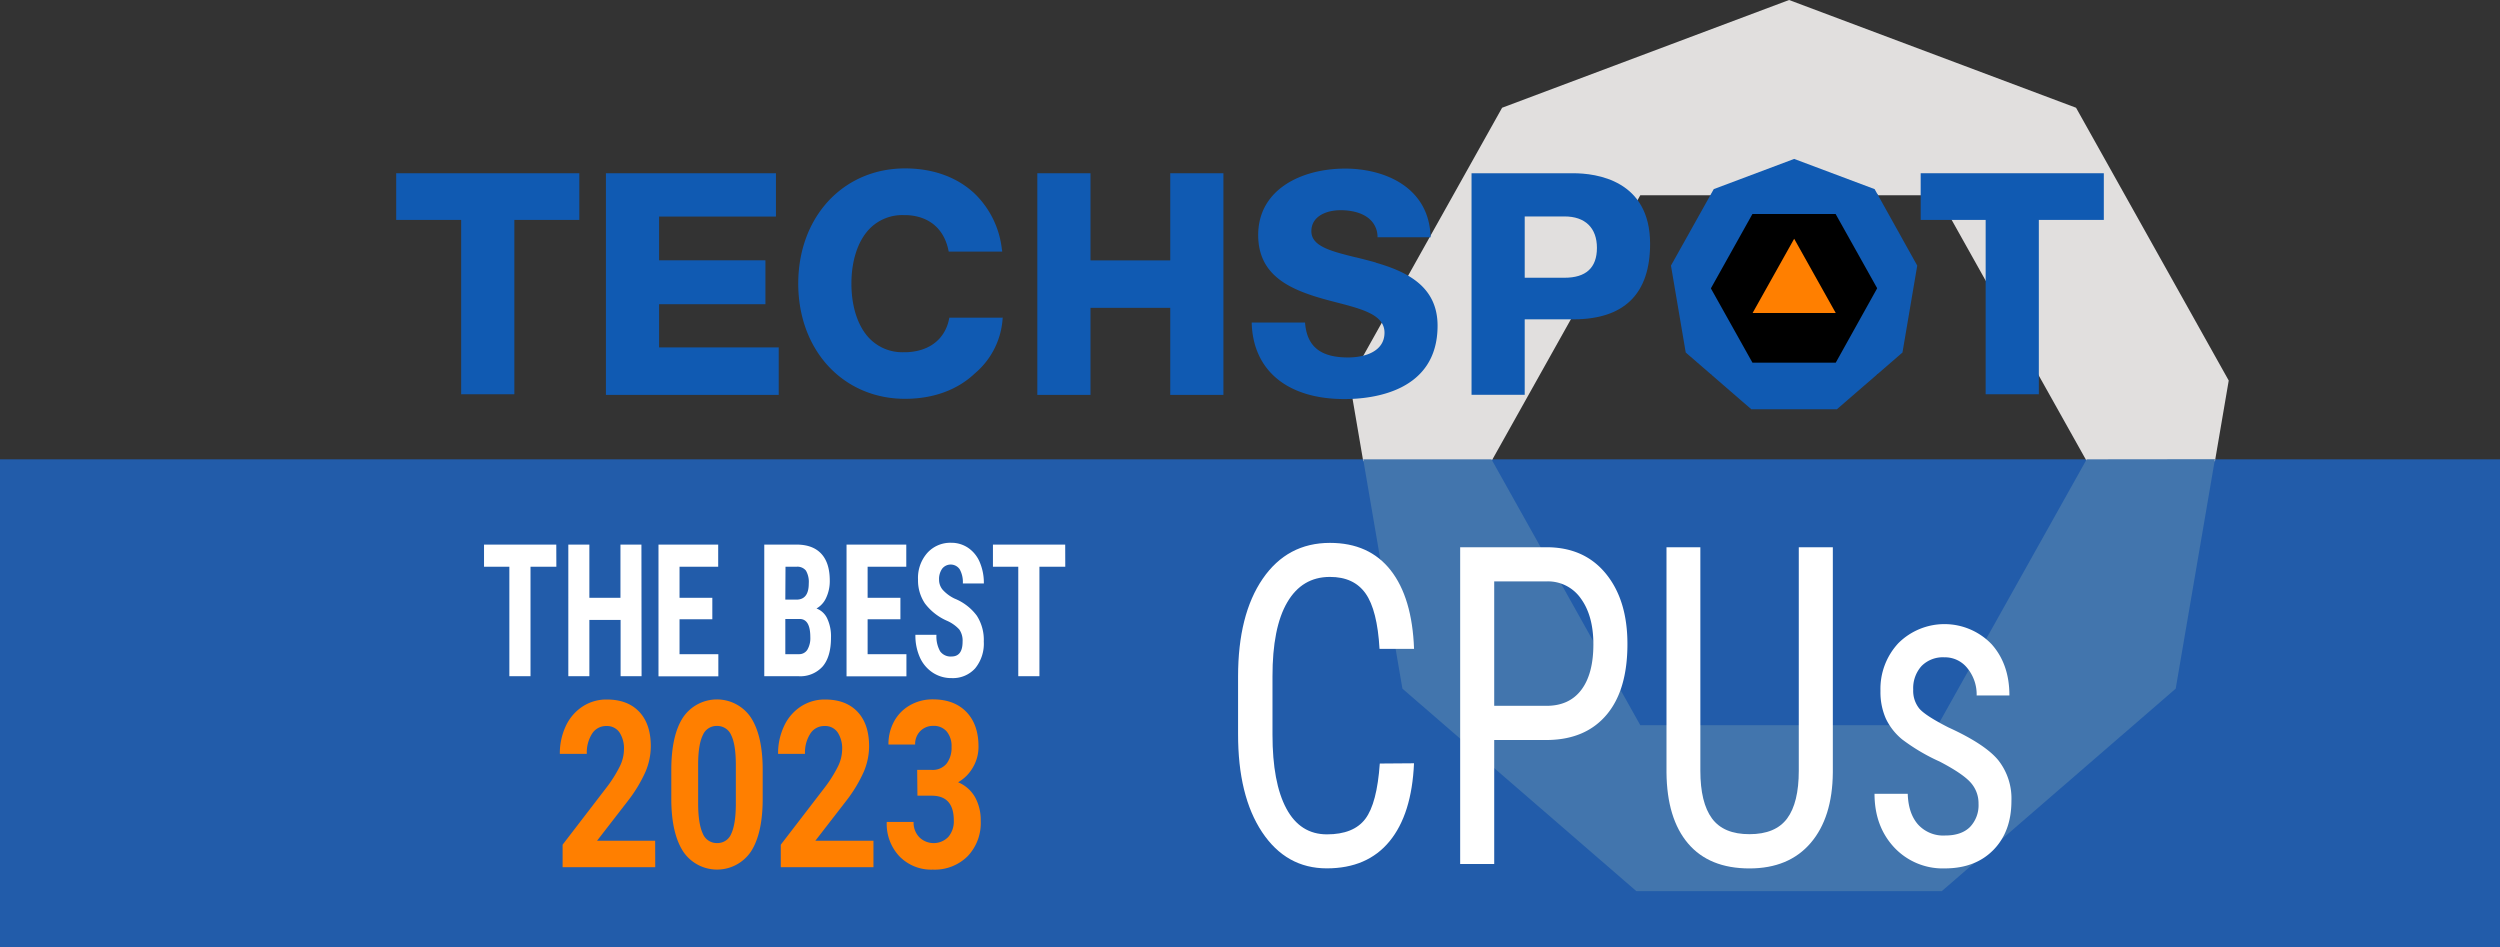 <svg id="Layer_1" data-name="Layer 1" xmlns="http://www.w3.org/2000/svg" viewBox="0 0 677.08 256.49"><rect x="0" y="0" width="677.08" height="256.49" fill="#333333" stroke="none"/><defs><style>.cls-1{fill:#225caa;}.cls-2{fill:#e1dfde;}.cls-3{fill:#4275ad;}.cls-4{fill:#ff7f00;}.cls-5{fill:#105ab2;}.cls-6{fill:#fff;}</style></defs><rect class="cls-1" y="124.4" width="677.08" height="132.1"/><polygon class="cls-2" points="403.94 124.89 444.24 52.89 524.84 52.89 565.15 124.89 565.14 124.9 599.88 124.9 603.61 103.06 562.26 29.18 484.54 0 406.82 29.18 365.47 103.06 369.2 124.89 403.94 124.89 403.94 124.89"/><path class="cls-3" d="M946.52,441.05l-40.3,72h-80.6l-40.3-72H750.58v0l.54,3.17,10.08,58.94L824.56,558h82.71l63.36-54.84,10.63-62.15ZM751,443.7l-.12-.69-.33-2,.33,2,.12.69.09.52Z" transform="translate(-381.38 -316.65)"/><rect x="463.4" y="52.53" width="45.04" height="48.85"/><polygon class="cls-4" points="497.18 84.77 474.66 84.77 485.92 64.66 497.18 84.77"/><polygon class="cls-5" points="520.18 59.56 537.78 59.56 537.78 106.78 552.18 106.78 552.18 59.56 569.78 59.56 569.78 46.92 520.18 46.92 520.18 59.56"/><path class="cls-5" d="M889.09,367.87l-21.79-8.18-21.78,8.18-11.59,20.71,4,23.54,17.76,15.37h23.18l17.76-15.37,4-23.54Zm-10.53,47H856l-11.26-20.12L856,374.6h22.52l11.26,20.12Z" transform="translate(-381.38 -316.65)"/><path class="cls-5" d="M807.45,363.57H779.92v60h14.4V403.14h13.13c13.82,0,20.83-6.88,20.83-20.47,0-17.23-14.57-19.1-20.83-19.1m-2.32,28.3H794.32v-16.6h10.81c5.56,0,8.75,3.1,8.75,8.51s-3,8.09-8.75,8.09" transform="translate(-381.38 -316.65)"/><path class="cls-5" d="M754,387.75c-1.79-.51-3.57-.95-5.29-1.38l-.06,0c-6.77-1.67-12.11-3-12.11-7.09s4.1-5.7,7.92-5.7c2.12,0,6,.37,8.3,2.85a6.42,6.42,0,0,1,1.7,4.48h14.38c-.37-13.73-12.68-18.6-23.14-18.6-11.73,0-23.56,5.56-23.56,18,0,10.65,8.13,14.51,16.92,17.08,1.51.44,3,.83,4.49,1.21,6.87,1.79,12.8,3.34,12.8,8.14,0,5-5.11,6.72-9.91,6.72-7.45,0-11.14-3-11.61-9.46H720.38c.31,13,9.69,20.73,25.13,20.73,7.58,0,25.21-1.94,25.21-19.87,0-10.76-8.47-14.67-16.75-17.08" transform="translate(-381.38 -316.65)"/><polygon class="cls-5" points="316.94 70.52 295.34 70.52 295.34 46.92 280.94 46.92 280.94 106.95 295.34 106.95 295.34 83.37 316.94 83.37 316.94 106.95 331.34 106.95 331.34 46.92 316.94 46.92 316.94 70.52"/><path class="cls-5" d="M652.73,402.69H638.49c-1,5.65-5.23,9.1-11.55,9.35-.25,0-.51,0-.77,0a12.37,12.37,0,0,1-9.49-3.92c-3.36-3.63-4.71-9.24-4.71-14.65s1.35-11,4.71-14.64a12.37,12.37,0,0,1,9.49-3.92h.77c6.19.27,10.26,3.82,11.38,9.89H652.8c0-.18,0-.36-.07-.53a24.78,24.78,0,0,0-7.32-15.12c-4.63-4.4-11.14-6.89-18.9-6.89q-1.57,0-3.09.15c-15.15,1.51-25.85,14.1-25.85,31.05h0c0,16.95,10.7,29.54,25.85,31.05q1.51.15,3.09.15c7.76,0,14.27-2.49,18.9-6.89a21.24,21.24,0,0,0,7.53-15.12Z" transform="translate(-381.38 -316.65)"/><polygon class="cls-5" points="178.5 82.39 207.3 82.39 207.3 70.5 178.5 70.5 178.5 58.65 210.15 58.65 210.15 46.92 164.1 46.92 164.1 106.95 210.9 106.95 210.9 94.09 178.5 94.09 178.5 82.39"/><polygon class="cls-5" points="107.3 59.56 124.9 59.56 124.9 106.78 139.3 106.78 139.3 59.56 156.9 59.56 156.9 46.92 107.3 46.92 107.3 59.56"/><path class="cls-6" d="M764.34,523.37q-.6,13.78-6.62,21.12t-17,7.34q-11,0-17.53-9.82t-6.5-26.6V499.86q0-16.74,6.67-26.46t18.22-9.72q10.63,0,16.45,7.43t6.32,21.27H755q-.6-10.5-3.78-15t-9.67-4.48q-7.52,0-11.54,6.87t-4,20.12v15.73q0,13,3.75,20t11,7q7.21,0,10.38-4.18t3.93-15Z" transform="translate(-381.38 -316.65)"/><path class="cls-6" d="M786.06,517.06v33.59h-9.22V464.86h23.38q10.23,0,16.08,7.16t5.84,19.06q0,12.38-5.57,19.06t-15.69,6.92Zm0-9.25h14.16q6.15,0,9.42-4.31t3.28-12.33q0-7.74-3.38-12.4a10.84,10.84,0,0,0-9.27-4.66H786.06Z" transform="translate(-381.38 -316.65)"/><path class="cls-6" d="M877.77,464.86v61q-.1,12.2-6,19.09t-16.57,6.9q-10.89,0-16.63-6.75t-5.85-19.24v-61h9.17v60.52q0,8.65,3.15,12.93t10.16,4.26q7.05,0,10.2-4.26t3.15-12.93V464.86Z" transform="translate(-381.38 -316.65)"/><path class="cls-6" d="M917.23,534.33a8.39,8.39,0,0,0-2.17-5.78c-1.45-1.61-4.23-3.49-8.37-5.65a52.48,52.48,0,0,1-10.15-6,16.41,16.41,0,0,1-4.41-5.62,17.81,17.81,0,0,1-1.46-7.51,18.13,18.13,0,0,1,4.86-12.94,17.69,17.69,0,0,1,25.22.27q4.85,5.42,4.84,13.9h-8.87a11.22,11.22,0,0,0-2.47-7.33,7.74,7.74,0,0,0-6.3-3,8.1,8.1,0,0,0-6.17,2.38,8.94,8.94,0,0,0-2.24,6.37,7.64,7.64,0,0,0,1.64,5.12q1.64,1.93,7.88,5.11,9.93,4.53,13.51,8.88a16.74,16.74,0,0,1,3.57,11q0,8.33-4.88,13.31t-13.1,5a18,18,0,0,1-13.81-5.72q-5.29-5.72-5.29-14.49h9q.15,5.29,2.77,8.3a9.22,9.22,0,0,0,7.36,3q4.43,0,6.75-2.33A8.51,8.51,0,0,0,917.23,534.33Z" transform="translate(-381.38 -316.65)"/><path class="cls-6" d="M532.06,470.14h-7v29.65h-5.73V470.14h-6.86v-6h19.57Z" transform="translate(-381.38 -316.65)"/><path class="cls-6" d="M555.14,499.79h-5.68V484.54H541v15.25h-5.7V464.14H541v14.42h8.42V464.14h5.68Z" transform="translate(-381.38 -316.65)"/><path class="cls-6" d="M574.3,484.37h-8.88v9.45h10.51v6H559.72V464.14h16.17v6H565.42v8.42h8.88Z" transform="translate(-381.38 -316.65)"/><path class="cls-6" d="M588.37,499.79V464.14h8.72q4.42,0,6.73,2.49c1.53,1.66,2.29,4.08,2.29,7.28a10.56,10.56,0,0,1-1,4.68,6.23,6.23,0,0,1-2.6,2.86,5.22,5.22,0,0,1,2.93,2.76,11.33,11.33,0,0,1,1,5.1q0,5.19-2.26,7.84a8.13,8.13,0,0,1-6.54,2.64Zm5.7-20.74h3q3.35,0,3.35-4.38a6.07,6.07,0,0,0-.77-3.48,2.94,2.94,0,0,0-2.53-1.05h-3Zm0,5.24v9.53h3.65a2.61,2.61,0,0,0,2.32-1.2,6.16,6.16,0,0,0,.8-3.41q0-4.8-2.76-4.92Z" transform="translate(-381.38 -316.65)"/><path class="cls-6" d="M625.24,484.37h-8.88v9.45h10.51v6H610.65V464.14h16.18v6H616.36v8.42h8.88Z" transform="translate(-381.38 -316.65)"/><path class="cls-6" d="M642.08,490.44a5.26,5.26,0,0,0-.89-3.3,10,10,0,0,0-3.21-2.31,15,15,0,0,1-6.11-4.76,11.18,11.18,0,0,1-1.86-6.45,10.22,10.22,0,0,1,2.53-7.24,8.39,8.39,0,0,1,6.43-2.73,8.1,8.1,0,0,1,4.64,1.39,8.79,8.79,0,0,1,3.13,3.9,14.25,14.25,0,0,1,1.1,5.73h-5.69a7.13,7.13,0,0,0-.84-3.81,2.94,2.94,0,0,0-4.76-.19,4.86,4.86,0,0,0-.84,3,4.18,4.18,0,0,0,.93,2.65,10.31,10.31,0,0,0,3.3,2.46,14,14,0,0,1,6,4.63,12.12,12.12,0,0,1,1.88,7,10.54,10.54,0,0,1-2.35,7.27,8.13,8.13,0,0,1-6.38,2.62,9.12,9.12,0,0,1-5-1.42,9.61,9.61,0,0,1-3.52-4.06,14.43,14.43,0,0,1-1.27-6.25H635a8.18,8.18,0,0,0,1,4.48,3.5,3.5,0,0,0,3.11,1.4Q642.08,494.43,642.08,490.44Z" transform="translate(-381.38 -316.65)"/><path class="cls-6" d="M669.89,470.14h-7v29.65h-5.73V470.14h-6.86v-6h19.57Z" transform="translate(-381.38 -316.65)"/><path class="cls-4" d="M558.84,551.52H533.75v-6.1L545.59,530a35.08,35.08,0,0,0,3.61-5.7,10.67,10.67,0,0,0,1.17-4.62,7.89,7.89,0,0,0-1.23-4.69,4.09,4.09,0,0,0-3.52-1.71,4.46,4.46,0,0,0-3.89,2.08,9.45,9.45,0,0,0-1.42,5.46H533a17.38,17.38,0,0,1,1.59-7.48,12.66,12.66,0,0,1,4.52-5.31,11.68,11.68,0,0,1,6.61-1.93q5.65,0,8.79,3.33t3.13,9.39a17.84,17.84,0,0,1-1.41,6.78,38.14,38.14,0,0,1-4.83,8l-8.32,10.75h15.74Z" transform="translate(-381.38 -316.65)"/><path class="cls-4" d="M587.94,533q0,9.3-3.15,14.23a11.06,11.06,0,0,1-18.35.09q-3.16-4.83-3.25-13.86v-8.25q0-9.41,3.18-14.26a11.08,11.08,0,0,1,18.32-.05q3.18,4.82,3.25,13.84Zm-7.27-9.08c0-3.72-.41-6.42-1.24-8.12a4.08,4.08,0,0,0-3.89-2.54,4,4,0,0,0-3.78,2.42q-1.23,2.42-1.3,7.57v10.91q0,5.49,1.22,8.15a4.07,4.07,0,0,0,3.91,2.67,4,4,0,0,0,3.85-2.56c.79-1.7,1.2-4.32,1.23-7.83Z" transform="translate(-381.38 -316.65)"/><path class="cls-4" d="M617.94,551.52h-25.1v-6.1L604.69,530a35.63,35.63,0,0,0,3.6-5.7,10.67,10.67,0,0,0,1.17-4.62,7.89,7.89,0,0,0-1.23-4.69,4.07,4.07,0,0,0-3.52-1.71,4.44,4.44,0,0,0-3.88,2.08,9.45,9.45,0,0,0-1.43,5.46h-7.29a17.24,17.24,0,0,1,1.6-7.48,12.64,12.64,0,0,1,4.51-5.31,11.71,11.71,0,0,1,6.62-1.93q5.65,0,8.79,3.33t3.13,9.39a17.84,17.84,0,0,1-1.41,6.78,38.14,38.14,0,0,1-4.83,8l-8.32,10.75h15.74Z" transform="translate(-381.38 -316.65)"/><path class="cls-4" d="M629.78,525.16h3.88a4.87,4.87,0,0,0,4.09-1.7,7.06,7.06,0,0,0,1.34-4.49,6.19,6.19,0,0,0-1.32-4.22,4.57,4.57,0,0,0-3.64-1.51,4.77,4.77,0,0,0-3.49,1.4,4.91,4.91,0,0,0-1.41,3.65H622a12.79,12.79,0,0,1,1.55-6.3,11.11,11.11,0,0,1,4.32-4.36,12.24,12.24,0,0,1,6.13-1.57q5.81,0,9.1,3.4t3.29,9.38a10.91,10.91,0,0,1-1.53,5.67,10.63,10.63,0,0,1-4,4,9.46,9.46,0,0,1,4.61,4.07,12.79,12.79,0,0,1,1.52,6.4,13,13,0,0,1-3.56,9.58,12.64,12.64,0,0,1-9.41,3.61,12,12,0,0,1-9-3.55,12.77,12.77,0,0,1-3.48-9.36h7.27a5.69,5.69,0,0,0,1.54,4.13,5.54,5.54,0,0,0,7.87-.08,6.46,6.46,0,0,0,1.48-4.45q0-6.72-6-6.71h-3.85Z" transform="translate(-381.38 -316.65)"/></svg>